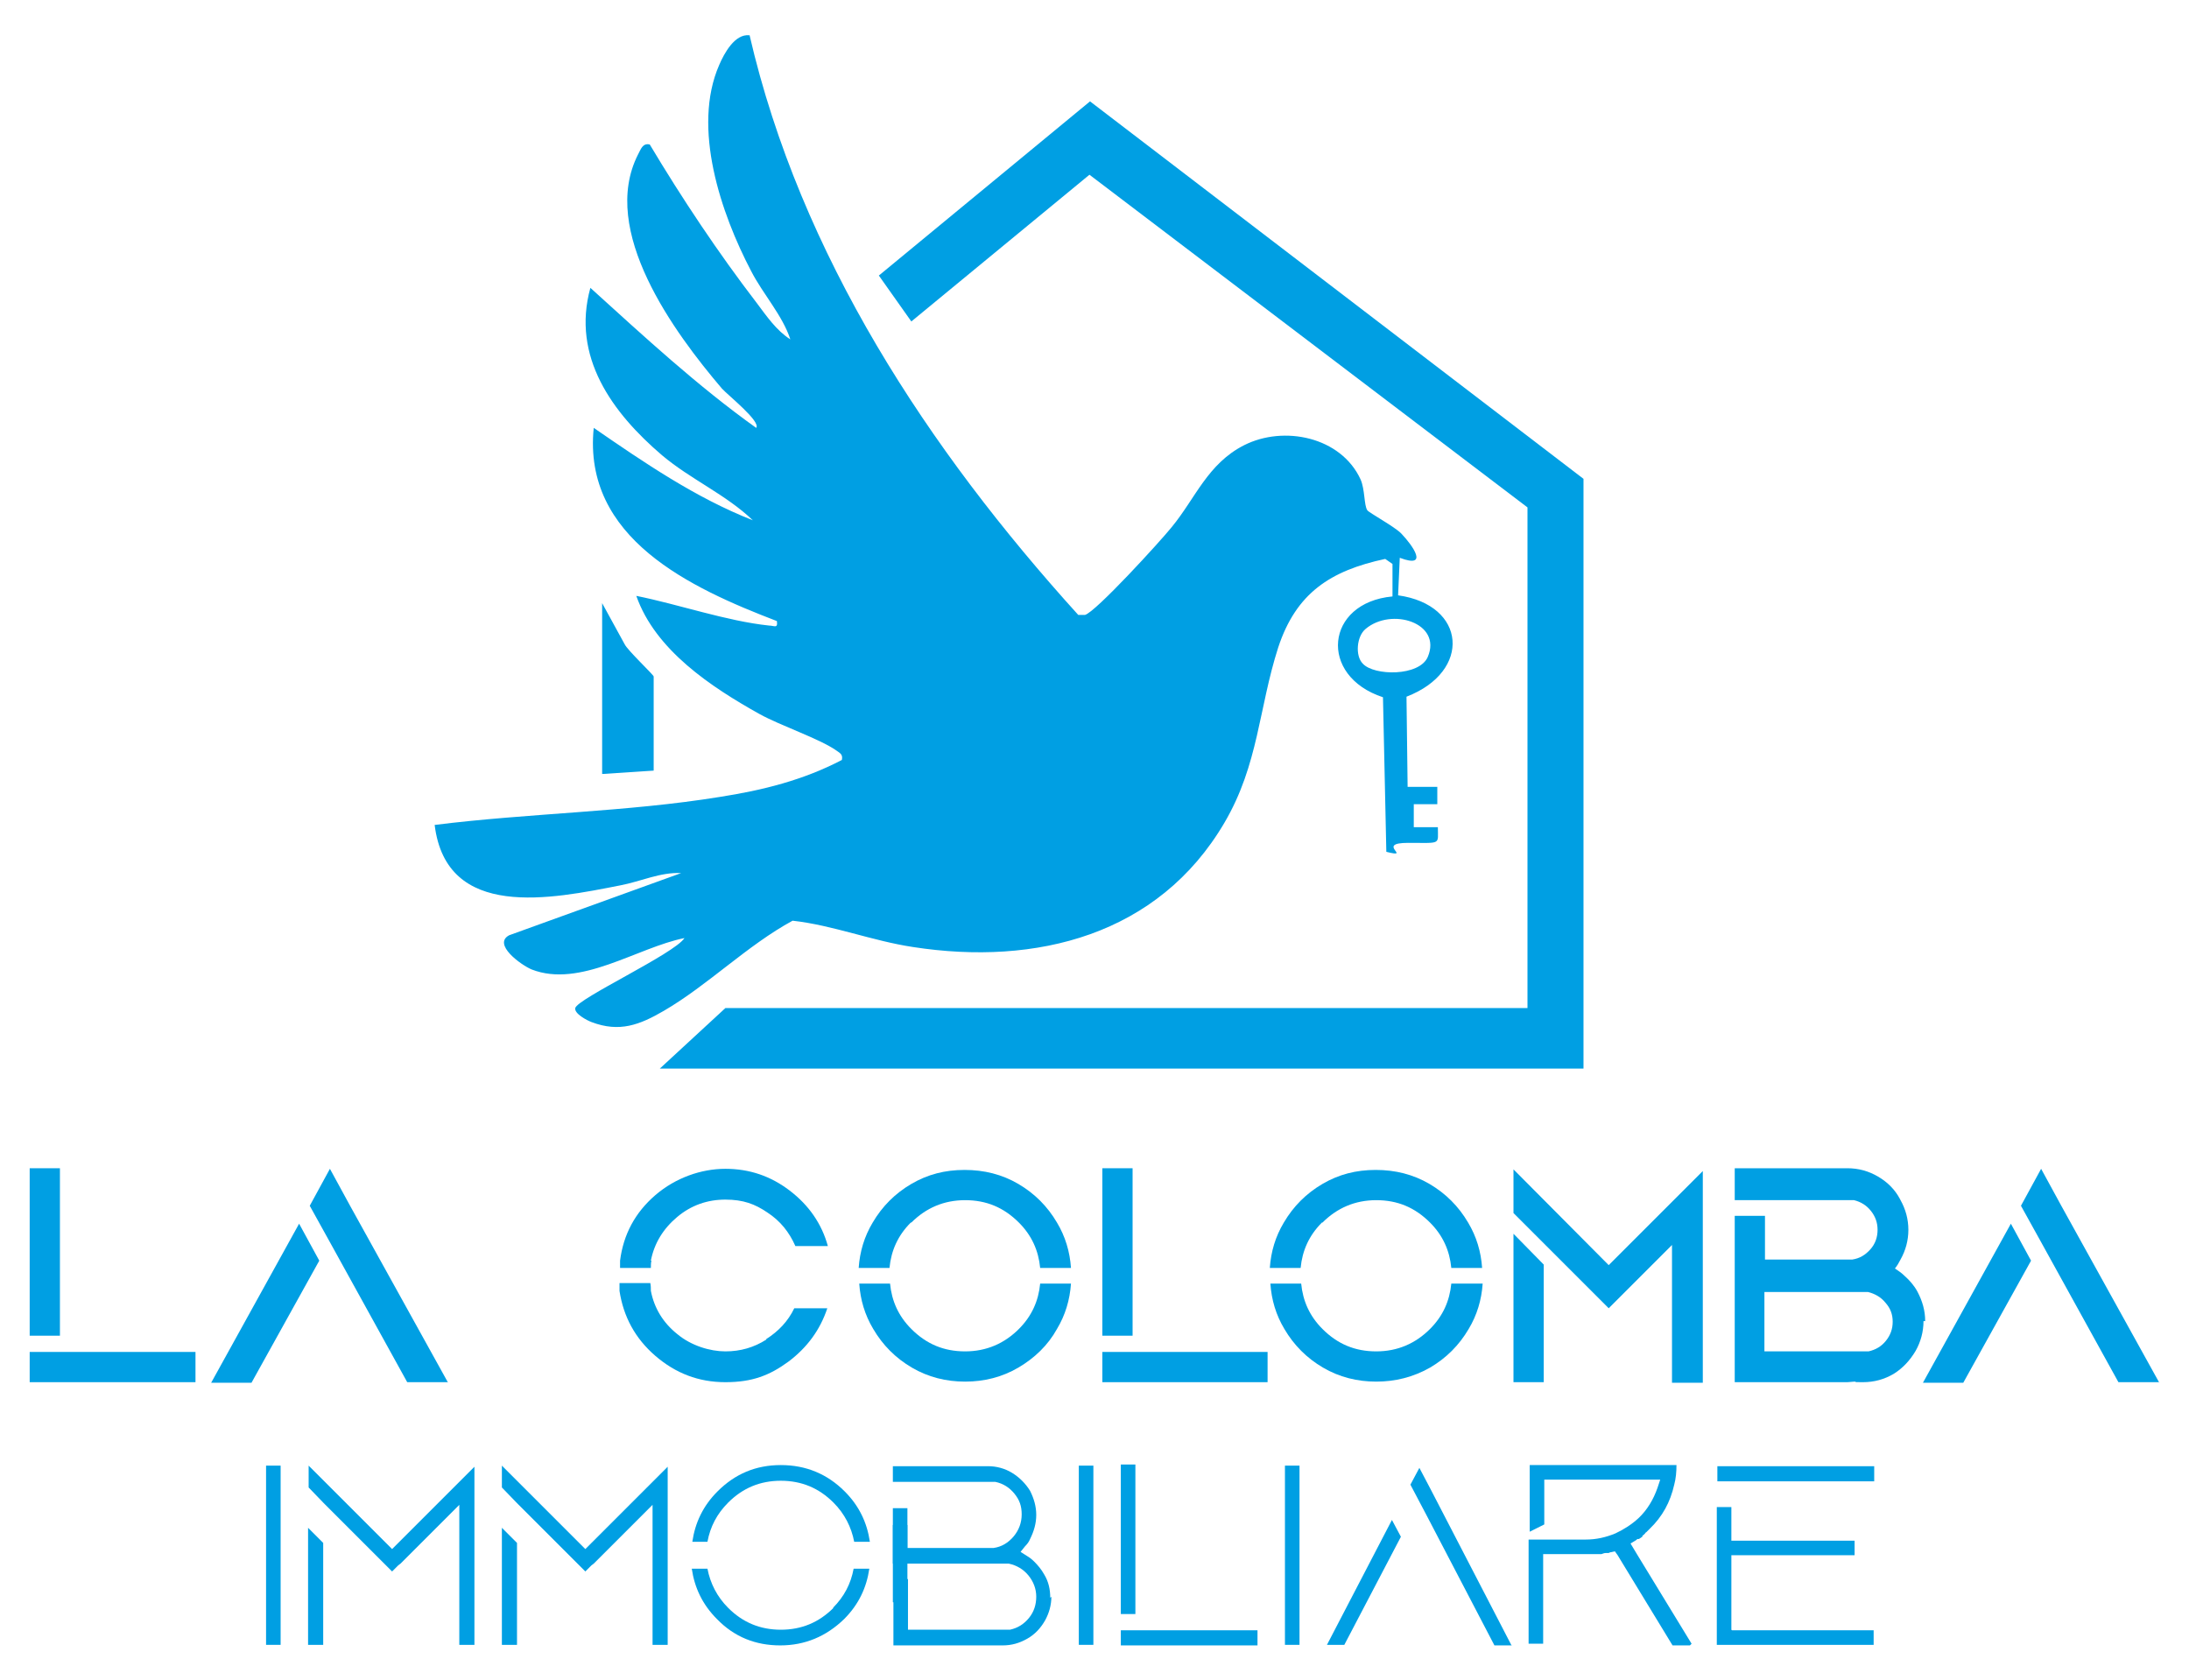 <?xml version="1.0" encoding="UTF-8"?>
<svg id="Livello_1" xmlns="http://www.w3.org/2000/svg" version="1.1" viewBox="0 0 390.8 300">
  <!-- Generator: Adobe Illustrator 29.7.0, SVG Export Plug-In . SVG Version: 2.1.1 Build 138)  -->
  <polygon points="117.8 190.8 282.7 190.8 282.7 85.5 194.6 18.1 156.9 49.2 162.7 57.4 194.5 31.2 272.7 90.6 272.7 180 129.5 180 117.8 190.8" fill="#009fe3"/>
  <path d="M116.7,137.6l-9.2.6v-30.5l4,7.3c.5,1.1,5.2,5.5,5.2,5.8v16.8Z" fill="#009fe3"/>
  <path d="M133.8,6.2c9.1,39.4,31.9,74,58.7,103.6h1.2c1.9-.5,13.5-13.2,15.5-15.7,4.2-5.1,6.4-11.3,12.9-14.6,7.1-3.6,17.3-1.5,20.8,6.1.8,1.8.6,4.6,1.2,5.5.2.4,5,3,6.1,4.2,2,2.1,5,6.3-.3,4.3l-.3,6.7c12.2,1.7,13.2,13.6,1.5,18.1l.2,16.1h5.3v3.1h-4.2s0,4.1,0,4.1h4.3c0,3.2.7,2.8-5.3,2.8s.9,2.8-3.9,1.6l-.6-27.6c-11.6-3.8-10.3-16.9,1.7-18v-5.8s-1.3-.9-1.3-.9c-9.8,2.1-15.9,6.1-19.1,15.8-3.5,10.9-3.5,20.9-9.6,31.3-11.8,20.1-33.6,25.6-55.6,22.2-7.3-1.1-14.3-3.9-21.5-4.7-8.1,4.4-15.1,11.5-23,16.1-4.3,2.5-7.9,3.9-12.9,2-.8-.3-3.1-1.5-2.9-2.5.4-1.7,17.7-9.7,19.5-12.5-8.5,1.7-18.6,9-27.3,5.6-1.9-.8-7-4.5-4-6.1l30.7-11.1c-3.7-.2-7.2,1.5-10.9,2.2-12.2,2.4-31,6.3-33.1-10.8,16.7-2.1,34.3-2.3,50.9-5,7.7-1.2,14.9-3,21.8-6.6.2-1-.3-1.2-1-1.7-3-2.1-9.9-4.4-13.7-6.5-8.6-4.8-18.6-11.4-22-21.1,7.5,1.5,16.1,4.5,23.7,5.3.9,0,1.6.6,1.4-.8-15.4-5.9-34.7-14.8-32.7-34.5,9,6.2,18.2,12.5,28.4,16.5-4.8-4.6-11.1-7.3-16.2-11.6-8.9-7.6-16.2-17.6-12.8-29.9,9.6,8.7,19.1,17.5,29.6,25,.9-1.1-5-5.8-6.1-7-8.6-10.1-21.9-28.2-15-41.8.5-.9.8-2.1,2.1-1.8,5.8,9.7,12.2,19.3,19.1,28.3,1.8,2.4,3.5,4.9,6,6.5-1.4-4.3-4.9-8.1-7-12.2-5.4-10.3-10.6-25.6-5.7-36.8.9-2.1,2.8-5.6,5.4-5.3M243.3,118.5c2,2.2,10.1,2.3,11.6-1.2,2.6-6.1-6.5-8.9-11.1-5-1.6,1.3-1.9,4.8-.5,6.2" fill="#009fe3"/>
  <path d="M53.4,218.5l3.6,6.6-12.1,21.8h-7.2l15.7-28.4ZM80,246.8h-7.3l-13.8-25-3.6-6.5,3.6-6.6,3.6,6.6,17.5,31.6Z" fill="#009fe3"/>
  <path d="M304,209v37.9h-5.5v-24.6l-7.4,7.4-1.8,1.8-2.1,2.1-11.6-11.6-5.4-5.4v-7.8l17,17.1,16.8-16.8ZM270.2,220.3l5.4,5.5v21h-5.4v-26.5Z" fill="#009fe3"/>
  <path d="M343.4,235.9c0,1.9-.5,3.7-1.4,5.3-1,1.7-2.3,3.1-3.9,4.1-1.7,1-3.5,1.5-5.5,1.5s-1,0-1.4-.1c-.5,0-1,.1-1.4.1h-20.1v-29.7h5.4v7.8h15.6c1.3-.2,2.3-.8,3.2-1.8.9-1,1.3-2.2,1.3-3.5s-.4-2.4-1.2-3.4c-.8-1-1.8-1.6-3-1.9h-21.3v-5.7h20.1c2,0,3.8.5,5.5,1.5,1.7,1,3,2.3,3.9,4,0,0,0,0,.1.2.9,1.6,1.4,3.4,1.4,5.3s-.5,3.7-1.4,5.3h0c-.3.6-.6,1.1-1,1.6.6.4,1.2.8,1.7,1.3.9.8,1.7,1.7,2.3,2.8.9,1.7,1.4,3.4,1.4,5.3M336.7,239.4c.8-1,1.2-2.1,1.2-3.4s-.4-2.4-1.3-3.4c-.8-1-1.9-1.6-3.1-1.9h-18.5v10.6h18.6c1.3-.3,2.3-.9,3.1-1.9" fill="#009fe3"/>
  <path d="M359,218.5l3.6,6.6-12.1,21.8h-7.2l15.7-28.4ZM385.5,246.8h-7.3l-13.8-25-3.6-6.5,3.6-6.6,3.6,6.6,17.5,31.6Z" fill="#009fe3"/>
  <path d="M236.1,218.3c2.6-2.6,5.8-4,9.6-4s6.9,1.3,9.6,4c2.3,2.3,3.5,5,3.8,8.1h5.5c-.2-2.9-1-5.6-2.5-8.1-1.7-2.9-4-5.2-6.9-6.9-2.9-1.7-6.1-2.5-9.6-2.5s-6.6.8-9.5,2.5c-2.9,1.7-5.2,4-6.9,6.9-1.5,2.5-2.3,5.2-2.5,8.1h5.5c.3-3.1,1.5-5.8,3.8-8.1" fill="#009fe3"/>
  <path d="M259.1,229.2c-.3,3.1-1.5,5.8-3.8,8.1-2.6,2.6-5.8,4-9.6,4s-6.9-1.3-9.6-4c-2.3-2.3-3.5-5-3.8-8.1h-5.5c.2,2.9,1,5.6,2.5,8.1,1.7,2.9,4,5.2,6.9,6.9,2.9,1.7,6.1,2.5,9.5,2.5s6.6-.8,9.6-2.5c2.9-1.7,5.2-4,6.9-6.9,1.5-2.5,2.3-5.2,2.5-8.1h-5.5Z" fill="#009fe3"/>
  <rect x="196.8" y="208.6" width="5.4" height="29.9" fill="#009fe3"/>
  <polygon points="202.2 241.4 202.2 241.4 196.8 241.4 196.8 246.8 226.3 246.8 226.3 241.4 202.2 241.4" fill="#009fe3"/>
  <rect x="5.3" y="208.6" width="5.4" height="29.9" fill="#009fe3"/>
  <polygon points="10.7 241.4 10.7 241.4 5.3 241.4 5.3 246.8 34.9 246.8 34.9 241.4 10.7 241.4" fill="#009fe3"/>
  <path d="M116.2,225.1c.6-3.1,2.2-5.7,4.7-7.8,2.5-2.1,5.4-3.1,8.6-3.1s5.3.8,7.5,2.3c2.3,1.5,3.9,3.5,5,6h5.8c-1.1-4-3.4-7.3-6.8-9.9-3.4-2.6-7.2-3.9-11.5-3.9s-8.9,1.6-12.5,4.7c-3.6,3.1-5.7,7-6.3,11.7,0,.4,0,.9,0,1.3h5.5c0-.4,0-.9.1-1.3" fill="#009fe3"/>
  <path d="M136.8,239.2c-2.2,1.4-4.6,2.1-7.3,2.1s-6.1-1-8.6-3.1c-2.5-2-4.1-4.6-4.7-7.7,0-.5,0-.9-.1-1.4h-5.5c0,.5,0,.9,0,1.4.7,4.6,2.8,8.5,6.4,11.6,3.6,3.1,7.7,4.7,12.5,4.7s7.9-1.2,11.3-3.7c3.3-2.5,5.6-5.6,6.9-9.5h-5.9c-1.1,2.3-2.8,4.1-5,5.5" fill="#009fe3"/>
  <path d="M162.7,218.3c2.6-2.6,5.8-4,9.6-4s6.9,1.3,9.6,4c2.3,2.3,3.5,5,3.8,8.1h5.5c-.2-2.9-1-5.6-2.5-8.1-1.7-2.9-4-5.2-6.9-6.9-2.9-1.7-6.1-2.5-9.6-2.5s-6.6.8-9.5,2.5c-2.9,1.7-5.2,4-6.9,6.9-1.5,2.5-2.3,5.2-2.5,8.1h5.5c.3-3.1,1.5-5.8,3.8-8.1" fill="#009fe3"/>
  <path d="M185.7,229.2c-.3,3.1-1.5,5.8-3.8,8.1-2.6,2.6-5.8,4-9.6,4s-6.9-1.3-9.6-4c-2.3-2.3-3.5-5-3.8-8.1h-5.5c.2,2.9,1,5.6,2.5,8.1,1.7,2.9,4,5.2,6.9,6.9,2.9,1.7,6.1,2.5,9.5,2.5s6.6-.8,9.5-2.5c2.9-1.7,5.3-4,6.9-6.9,1.5-2.5,2.3-5.2,2.5-8.1h-5.5Z" fill="#009fe3"/>
  <rect x="47.5" y="261.7" width="2.6" height="32" fill="#009fe3"/>
  <path d="M84.7,262v31.7h-2.7v-25l-2.1,2.1-7.1,7.1-1.3,1.3-.4.3-1.1,1.1-10.1-10.1-2.1-2.1-2.7-2.8v-3.9l14.9,14.9,9.7-9.7,5-5ZM55,272.8l2.7,2.7v18.2h-2.7v-20.9Z" fill="#009fe3"/>
  <path d="M119.2,262v31.7h-2.7v-25l-2.1,2.1-7.1,7.1-1.3,1.3-.4.3-1.1,1.1-10.1-10.1-2.1-2.1-2.7-2.8v-3.9l14.9,14.9,9.7-9.7,5-5ZM89.6,272.8l2.7,2.7v18.2h-2.7v-20.9Z" fill="#009fe3"/>
  <path d="M187.7,285.1c0,1.5-.4,2.9-1.1,4.2-.8,1.4-1.8,2.5-3.2,3.3-1.4.8-2.8,1.2-4.4,1.2s-.8,0-1.1,0h-.2c0,0-.1,0-.1,0-.4,0-.8,0-1.1,0h-17v-13.1l1.2.6,1.4.7v9h18.2c1.4-.3,2.5-1,3.4-2.1.9-1.1,1.3-2.4,1.3-3.8s-.5-2.7-1.4-3.8c-.9-1.1-2.1-1.8-3.5-2.1h-.1c0,0-20.6,0-20.6,0v-9.9h2.6v7.1h15.4c1.4-.2,2.6-.9,3.6-2.1.9-1.1,1.4-2.4,1.4-3.9s-.4-2.6-1.3-3.7c-.9-1.1-2-1.8-3.4-2.1h-18.3v-2.8h17c1.5,0,3,.4,4.3,1.2,1.3.8,2.4,1.9,3.2,3.2h0c.7,1.4,1.1,2.8,1.1,4.3s-.4,2.9-1.1,4.3h0c-.2.5-.5.9-.9,1.3l-.8,1,1.1.7c.5.3.9.6,1.3,1,.7.7,1.3,1.4,1.8,2.3.8,1.3,1.1,2.7,1.1,4.2" fill="#009fe3"/>
  <rect x="192.6" y="261.7" width="2.6" height="32" fill="#009fe3"/>
  <rect x="229.4" y="261.7" width="2.6" height="32" fill="#009fe3"/>
  <path d="M248.5,271.4l1.6,3-10.1,19.3h-3.1l11.6-22.3ZM269.9,293.8h-3.1l-12.1-23.2-2.9-5.5,1.6-3,2,3.8,14.5,28Z" fill="#009fe3"/>
  <path d="M301.7,293.8h-3.1l-9.5-15.6-.3-.5-.5-.7-.9.2h0c0,0-.2.1-.2.1h-.1s-.2,0-.4,0c-.3,0-.5.1-.8.2,0,0-.1,0-.2,0h-.2c-.1,0-.2,0-.3,0h-.2c-.1,0-.2,0-.3,0-.2,0-.3,0-.4,0h-.5c-.1,0-.2,0-.3,0h-8v16h-2.6v-18.6h10.2c1.9,0,3.6-.4,5.3-1.1,1.5-.7,2.9-1.6,4.1-2.7,1.6-1.5,2.7-3.4,3.4-5.4l.5-1.5h-20.7v8l-1.2.6-1.4.7v-11.9h26.2c0,1.2-.1,2.4-.4,3.5-.7,3.1-2.1,5.7-4.4,7.9l-.6.6c0,0-.1,0-.2.2h0s-.1.1-.3.3c0,0-.1,0-.2.2h0c0,.1,0,.1,0,.1-.2.1-.4.3-.6.4,0,0,0,0-.1,0,0,0,0,0-.1,0h0c-.1,0-.2.1-.3.2h0c0,0,0,0,0,0h0c0,0-1,.6-1,.6l.6,1,.6,1,9.7,15.9Z" fill="#009fe3"/>
  <path d="M306.6,261.8h28v2.7h-28v-2.7ZM309.2,291.1h25.3v2.6h-28v-24.6h2.6v6h22v2.6h-22v13.3Z" fill="#009fe3"/>
  <path d="M148.8,287.1c-2.6,2.6-5.7,3.9-9.4,3.9s-6.8-1.3-9.4-3.9c-2-2-3.2-4.4-3.7-7h-2.8c.5,3.4,1.9,6.4,4.5,9,3.1,3.2,6.9,4.7,11.3,4.7s8.2-1.6,11.4-4.7c2.6-2.6,4-5.6,4.5-9h-2.8c-.5,2.7-1.7,5-3.7,7" fill="#009fe3"/>
  <path d="M126.3,275.3c.5-2.7,1.7-5,3.7-7,2.6-2.6,5.7-3.9,9.4-3.9s6.8,1.3,9.4,3.9c2,2,3.2,4.4,3.7,7h2.8c-.5-3.4-1.9-6.4-4.5-9-3.1-3.1-6.9-4.7-11.4-4.7s-8.2,1.6-11.3,4.7c-2.6,2.6-4,5.6-4.5,9h2.8Z" fill="#009fe3"/>
  <rect x="200.1" y="261.5" width="2.6" height="26.7" fill="#009fe3"/>
  <polygon points="202.7 291.1 202.7 291.1 200.1 291.1 200.1 293.8 224.5 293.8 224.5 291.1 202.7 291.1" fill="#009fe3"/>
  <rect x="159.4" y="272.3" width="2.6" height="13.8" fill="#009fe3"/>
</svg>